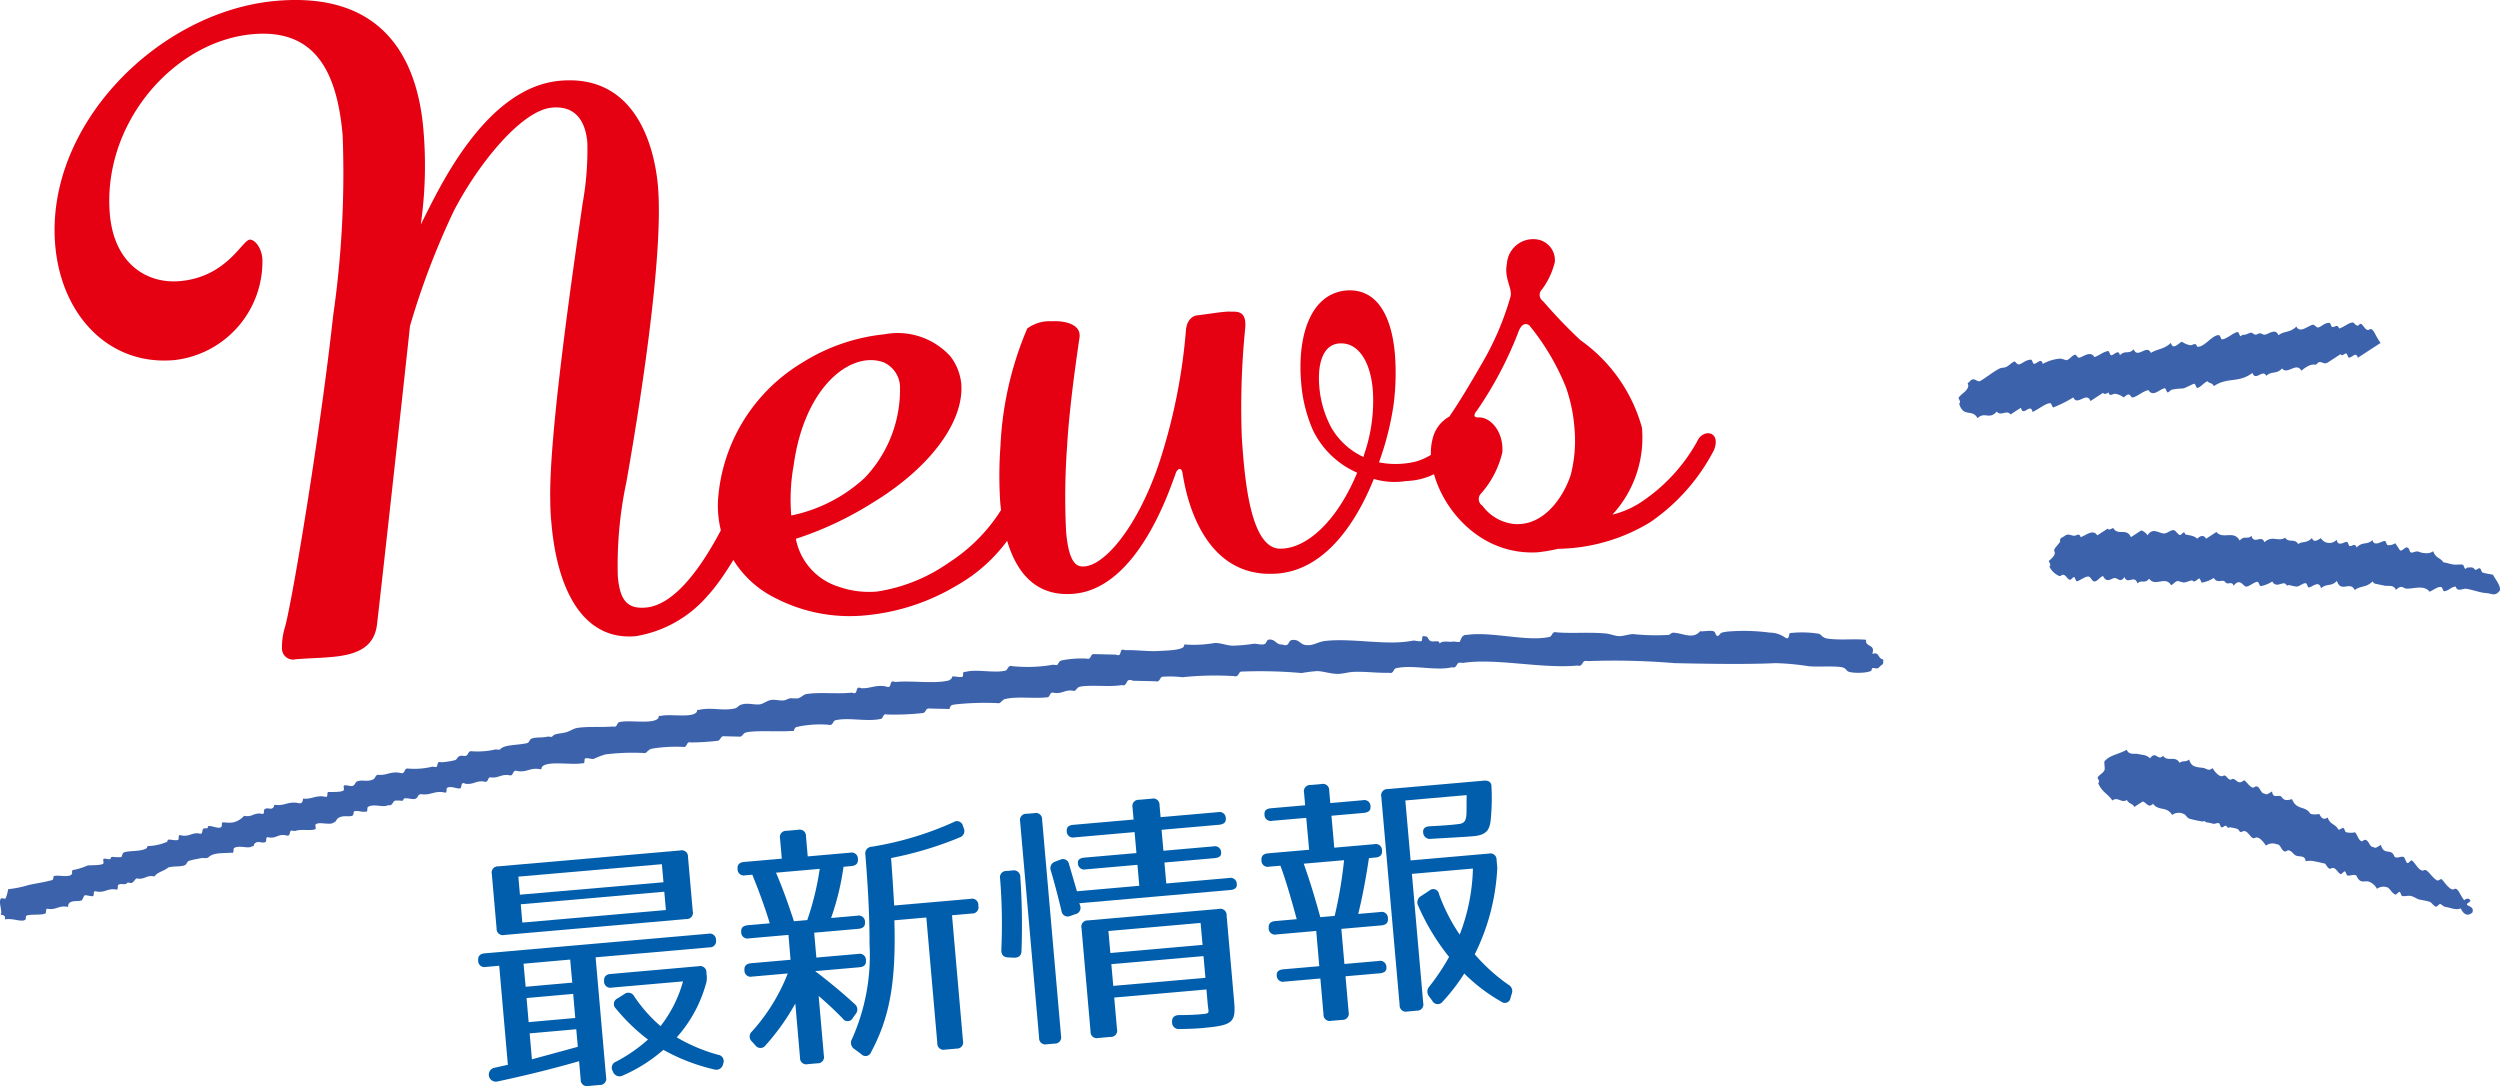 <svg xmlns="http://www.w3.org/2000/svg" viewBox="0 0 120.575 52.379"><g id="レイヤー_2" data-name="レイヤー 2"><g id="レイヤー_1-2" data-name="レイヤー 1"><g id="ttl_news"><path d="M34.533,45.334a.3.3,0,0,1-.312.357l-5.495.481.506,5.786a.3.3,0,0,1-.312.37l-.542.048a.3.3,0,0,1-.371-.31l-.078-.885c-1.266.365-2.549.682-3.948.981a.338.338,0,1,1-.135-.663l.649-.145-.418-4.776-.644.057a.3.3,0,0,1-.37-.311c-.018-.2.085-.326.313-.345l10.787-.945A.3.3,0,0,1,34.533,45.334ZM33.1,44.326l-8.779.768a.3.3,0,0,1-.37-.312l-.23-2.626a.3.3,0,0,1,.311-.372l8.779-.767a.3.3,0,0,1,.371.311l.23,2.626A.3.3,0,0,1,33.1,44.326ZM31.922,41.68l-6.922.6.076.871,6.923-.6Zm.117,1.327-6.923.606.077.883,6.923-.605ZM27.5,46.28l-2.249.2.1,1.112,2.249-.2Zm.145,1.655-2.249.2.1,1.162,2.248-.2Zm.223,2.552-.075-.847-2.248.2.109,1.251C26.153,50.955,26.924,50.747,27.869,50.487Zm6.176-3.023a6.467,6.467,0,0,1-1.405,2.567,8.233,8.233,0,0,0,2,.843.306.306,0,0,1,.241.424l-.01.039a.328.328,0,0,1-.424.241,9.282,9.282,0,0,1-2.451-.944,7.507,7.507,0,0,1-1.965,1.241.333.333,0,0,1-.461-.176l-.016-.037a.309.309,0,0,1,.163-.459,7.681,7.681,0,0,0,1.537-1.064,9.264,9.264,0,0,1-1.558-1.505.294.294,0,0,1,.085-.478l.327-.208a.317.317,0,0,1,.478.1,7.058,7.058,0,0,0,1.273,1.442,6.134,6.134,0,0,0,1.084-2.158l-3.436.3a.3.3,0,0,1-.371-.31c-.018-.2.086-.328.313-.347L33.7,46.6a.3.3,0,0,1,.371.311l.012.126A.984.984,0,0,1,34.045,47.464Z" style="fill:#005eac"/><path d="M41.377,41.439c.017.2-.088.311-.315.332l-.379.033a12.528,12.528,0,0,1-.6,2.471l1.264-.111a.3.3,0,0,1,.371.312c.016.189-.089.3-.316.321l-2.134.187.105,1.2,2.021-.177a.3.3,0,0,1,.37.312c.018.2-.087.312-.314.332l-2.135.186c.736.561,1.368,1.091,1.909,1.59a.333.333,0,0,1,.042.481l-.137.19a.28.28,0,0,1-.481.029c-.35-.364-.738-.724-1.165-1.094l.252,2.879a.3.3,0,0,1-.311.371l-.467.041a.3.3,0,0,1-.372-.311L38.358,48.4a10.968,10.968,0,0,1-1.439,2.021.3.3,0,0,1-.484,0l-.169-.188a.32.32,0,0,1,0-.483,9.139,9.139,0,0,0,1.728-2.8l-1.717.151a.3.3,0,0,1-.372-.31q-.025-.3.315-.334l1.908-.167-.1-1.2-1.908.167a.3.3,0,0,1-.371-.312c-.016-.189.088-.3.316-.321l1.061-.093c-.251-.831-.549-1.62-.842-2.344l-.341.029a.3.3,0,0,1-.37-.31q-.027-.3.314-.334l1.819-.159-.085-.972a.3.3,0,0,1,.311-.371l.569-.049a.3.3,0,0,1,.371.31l.085.973,2.059-.18A.3.3,0,0,1,41.377,41.439Zm-3.086,2.993.644-.057a13.458,13.458,0,0,0,.6-2.47l-2.109.184C37.759,42.862,38.029,43.627,38.291,44.432ZM46.3,40.383a17.177,17.177,0,0,1-3.323,1c.077,1.023.119,1.8.15,2.29l3.688-.322a.3.3,0,0,1,.371.31l0,.026a.3.3,0,0,1-.311.372l-.96.084.53,6.062a.3.3,0,0,1-.311.37l-.556.049a.3.3,0,0,1-.371-.31l-.53-6.063-1.541.135c.087,3.033-.238,4.7-1.124,6.359a.281.281,0,0,1-.476.093l-.34-.251a.355.355,0,0,1-.105-.474,9.871,9.871,0,0,0,.846-4.592c.006-1.1-.056-2.529-.2-4.3a.319.319,0,0,1,.3-.382,15.632,15.632,0,0,0,3.956-1.187.294.294,0,0,1,.448.177l.034.1A.324.324,0,0,1,46.3,40.383Z" style="fill:#005eac"/><path d="M49.21,42.306a34.182,34.182,0,0,1,.057,3.558c-.006.23-.137.331-.367.326l-.281-.014c-.229-.006-.33-.138-.325-.366a27.316,27.316,0,0,0-.06-3.444.3.3,0,0,1,.313-.359l.29-.025A.312.312,0,0,1,49.21,42.306Zm1.656,8.027-.379.032a.3.3,0,0,1-.371-.311L49.2,39.62a.3.3,0,0,1,.311-.371l.379-.032a.3.3,0,0,1,.371.311l.913,10.433A.3.3,0,0,1,50.866,50.333ZM59.12,39.478c.015.177-.091.275-.319.3l-2.778.243.088,1.011,2.412-.211a.3.3,0,0,1,.372.31c.013.152-.094.237-.322.258l-2.412.211.088,1.011,3.032-.266a.3.3,0,0,1,.37.312c.014.151-.092.25-.319.269l-7.276.637.034.1a.311.311,0,0,1-.23.428l-.235.083a.3.3,0,0,1-.429-.241c-.159-.662-.331-1.32-.513-1.941a.328.328,0,0,1,.217-.439l.221-.083a.3.3,0,0,1,.44.216l.38,1.3,3.007-.264-.089-1.011-2.5.219a.3.3,0,0,1-.37-.312c-.013-.15.094-.236.321-.256l2.5-.219-.089-1.011-2.9.255a.3.3,0,0,1-.371-.313q-.023-.264.318-.293l2.906-.255-.052-.581a.3.3,0,0,1,.312-.371l.619-.054a.3.3,0,0,1,.371.311l.051.581,2.779-.243A.3.3,0,0,1,59.12,39.478Zm-1.064,10.1c-.279.025-.7.049-1.167.052a.32.32,0,0,1-.36-.325c-.018-.214.1-.339.327-.347.395,0,.762-.015,1.015-.037.53-.047.418-.024.376-.505l-.061-.695-4.447.39.134,1.528a.3.3,0,0,1-.311.371l-.594.053a.3.3,0,0,1-.371-.313l-.436-4.989a.3.3,0,0,1,.311-.37l6.316-.553a.3.3,0,0,1,.371.311l.364,4.156C59.61,49.3,59.458,49.453,58.056,49.575Zm-.151-5.065-4.446.39.093,1.061L58,45.572Zm.14,1.6L53.6,46.5l.092,1.049,4.446-.39Z" style="fill:#005eac"/><path d="M66.1,38.906c.015.176-.091.275-.318.3l-1.566.137.135,1.541,1.932-.169a.3.3,0,0,1,.371.311c.018.2-.087.312-.314.333l-.316.027c-.129.852-.281,1.732-.516,2.693l1.061-.092a.3.3,0,0,1,.371.31c.018.2-.087.314-.314.334l-1.933.169.148,1.693,1.655-.145a.3.3,0,0,1,.371.312c.014.163-.092.261-.319.282l-1.654.144.151,1.731a.3.3,0,0,1-.311.372l-.531.046a.3.3,0,0,1-.37-.312l-.152-1.73-1.731.151a.3.3,0,0,1-.371-.311c-.014-.164.091-.263.319-.283l1.731-.151L63.482,44.9l-1.92.168a.3.3,0,0,1-.372-.313c-.017-.2.087-.312.315-.332l1.036-.091c-.281-1.032-.537-1.913-.786-2.579l-.543.047a.3.3,0,0,1-.371-.31q-.027-.3.315-.334l1.983-.172L63,39.445l-1.642.143a.3.3,0,0,1-.371-.312c-.015-.177.09-.275.318-.294l1.642-.144-.053-.606a.3.3,0,0,1,.312-.371l.53-.046a.3.3,0,0,1,.371.31l.053.607,1.567-.137A.3.3,0,0,1,66.1,38.906Zm-2.423,5.329.694-.061a20.913,20.913,0,0,0,.453-2.687l-1.946.169C63.182,42.5,63.435,43.353,63.678,44.235Zm8.256-6.31a10.863,10.863,0,0,1-.036,1.62c-.056.538-.254.735-.861.787-.341.031-1.013.064-2.025.126a.322.322,0,0,1-.372-.324c-.016-.176.1-.275.343-.284.723-.037,1.077-.069,1.392-.109.289-.038.351-.209.356-.58l.005-.813-2.956.258.254,2.892,3.776-.33a.3.3,0,0,1,.372.311l.033.379a10.461,10.461,0,0,1-1.087,4.17,8.9,8.9,0,0,0,1.617,1.461.347.347,0,0,1,.166.444l-.059.2a.275.275,0,0,1-.443.178,8.386,8.386,0,0,1-1.786-1.358,9.292,9.292,0,0,1-1.052,1.365.29.29,0,0,1-.487-.046l-.159-.216a.37.37,0,0,1,.021-.486,10.667,10.667,0,0,0,.945-1.418,10.7,10.7,0,0,1-1.5-2.491.342.342,0,0,1,.152-.446l.4-.264a.278.278,0,0,1,.46.165,8.579,8.579,0,0,0,1,1.96,9.433,9.433,0,0,0,.637-3.186l-2.943.257.545,6.226a.3.3,0,0,1-.311.372l-.455.04a.3.3,0,0,1-.371-.312L66.62,38.428a.3.3,0,0,1,.31-.371l4.636-.406C71.794,37.631,71.929,37.722,71.934,37.925Z" style="fill:#005eac"/><path d="M114.818,16.539l-1.1.715c-.084-.324-.276.007-.431-.006-.049-.005-.08-.2-.13-.2-.094-.01-.2.176-.265.031-.2.129-.4.26-.6.39s-.263-.016-.432-.006c-.05,0-.155.144-.2.129-.1-.03-.321-.007-.667.291-.222-.448-.68.217-.926-.112-.3.306-.483.1-.768.356-.155-.35-.521.285-.661-.142-.686.513-1.192.183-1.866.639-.077-.18-.206-.111-.3-.236-.177.055-.318.288-.5.324-.03.008-.095-.192-.13-.2-.074-.016-.378.188-.566.225a2.867,2.867,0,0,0-.531.058c-.067.023-.132.122-.2.131-.035.005-.095-.2-.129-.2-.264.028-.562.456-.8.088-.315.078-.527.317-.767.356-.072.011-.1-.179-.23-.137-.074.025-.129.1-.2.131a.891.891,0,0,0-.4-.171c-.123-.018-.258.171-.33-.07-.107.091-.194.093-.266.029l-.6.39c-.185-.483-.633.266-.826-.175a5.982,5.982,0,0,1-.969.484c-.027.007-.1-.2-.13-.2-.2-.03-.552.272-.867.42-.1-.477-.461.271-.561-.206q-.252.162-.5.325c-.177-.251-.485.11-.663-.141-.377.419-.571-.02-.932.32-.245-.468-.689-.01-.886-.708.1-.066,0-.173-.03-.266.105-.2.445-.319.472-.59.006-.067-.083-.126.036-.166.24-.32.345,0,.53-.059.3-.171.608-.43.9-.585.17-.091.222-.034.366-.1s.258-.221.4-.26c.037-.009.124.171.231.136.184-.059.3-.212.567-.225.043,0,.086.192.13.2.138.03.359-.329.431.006a2.045,2.045,0,0,1,.832-.255c.064-.012.286.084.331.072.138-.04.259-.242.4-.26.081-.011.09.18.23.135.192-.062.519-.331.7-.023.228-.073.459-.273.667-.291.04,0,.088.192.13.2.138.029.358-.331.431.006.259-.272.408-.019.667-.291.185.483.633-.265.826.176.334-.209.609-.154.968-.484.1.367.339.033.532-.059a.909.909,0,0,0,.4.171c.122.017.258-.172.33.069.336.07.762-.614,1.068-.549.042.008.091.2.13.2.248-.021.551-.334.767-.356.04,0,.09.2.13.2s.069-.069.1-.066c.138.014.2-.039.366-.094.127-.045.193.15.33.07.233-.134.24.071.43.006s.482-.287.6.04c.31-.231.54-.1.869-.42.165.356.584-.06.8-.089.059-.008.183.144.231.136.179-.027.321-.24.567-.224.047,0,.081.195.129.2.13.015.254-.168.331.072.247-.072.456-.285.667-.291.068,0,.2.29.33.07.151-.065.26.388.461.271S114.533,16.171,114.818,16.539Z" style="fill:#3d62ac;fill-rule:evenodd"/><path d="M120.567,28.483c-.23.3-.386.143-.633.124-.351-.025-.6-.145-.991-.211-.14-.023-.439.175-.5-.106-.233.016-.331.2-.566.225-.04,0-.089-.193-.13-.2-.162-.035-.322.109-.567.224-.266-.332-.712-.149-1.092-.147-.19,0-.236-.225-.531.059-.112-.272-.374-.161-.561-.206-.113-.026-.22-.045-.331-.07-.082-.018-.172-.01-.231-.135-.328.322-.558.189-.867.418-.218-.464-.668.159-.856-.44-.3.3-.483.1-.768.354-.1-.419-.441-.035-.595-.04-.048,0-.083-.191-.131-.2-.146-.031-.312.167-.467.159a3.1,3.1,0,0,1-.33-.07c-.089-.021-.084.077-.165-.035-.136-.188-.467.218-.662-.142a1.51,1.51,0,0,1-.566.225c-.039,0-.09-.184-.13-.2-.12-.046-.41.224-.567.224-.13,0-.3-.45-.6-.04-.089-.259-.285-.018-.4-.171-.135-.188-.373.1-.56-.207a1.562,1.562,0,0,1-.568.225c-.042,0-.087-.2-.13-.2s-.148.112-.2.13c-.118.04-.1-.045-.165-.036-.111.016-.221.076-.365.1-.064.009-.288-.082-.33-.07-.111.031-.193.156-.3.2-.275-.468-.771.1-1.057-.313-.23.268-.352.027-.567.226-.136-.444-.479.085-.626-.307-.217.331-.327-.011-.532.06-.151.051-.331.221-.5-.106-.14.032-.26.245-.4.26s-.177-.221-.3-.236c-.162-.021-.473.234-.567.225-.051-.006-.078-.189-.13-.2s-.142.138-.2.13c-.125-.018-.177-.209-.3-.236-.139-.032-.12.115-.265.03a.908.908,0,0,1-.425-.436c.1-.066,0-.173-.031-.266.105-.088.365-.3.272-.461-.062-.107.128-.254.271-.461.023-.034-.034-.092.036-.164.053-.058.144-.077.2-.131.181-.118.275-.007.431,0,.134.012.25-.166.331.072.282-.112.6-.4.8-.09.169-.108.335-.217.5-.325.067.1.173,0,.266-.03.232.4.64-.032.856.442l.5-.326a.574.574,0,0,1,.3.237c.26-.4.535-.092.8-.089.161,0,.306-.176.467-.16.093.009.2.224.3.236.052.006.151-.147.2-.13.027.009.036.093.065.1.192.048.432.061.561.207.178-.166.327-.184.43,0l.5-.325c.322.383.831-.11,1.123.413.229-.266.351-.027.566-.225.135.444.48-.085.626.306.392-.353.634,0,1-.218.174.268.459.012.627.306.235-.155.406-.019.665-.29.094.245.268.1.433.006a.473.473,0,0,0,.76.075c.062.373.382.079.5.106.052.012.078.2.13.2.129.014.254-.169.331.07.3-.306.483-.1.767-.355.085.345.454.024.6.041.051.006.08.194.13.2a.556.556,0,0,0,.367-.094l.2.3c.077.174.258-.12.365-.095.178.044.074.313.3.236.322-.11.222.025.6.041a.544.544,0,0,0,.365-.095c.128.354.341.3.492.537.164.018.3.079.5.106.131.019.3-.02.433.007.05.01.077.194.129.2.031,0,.069-.067.1-.064.111.01.245-.049.33.07s.16-.06.267-.029c.057.016.072.178.13.2.132.049.349.072.5.107C120.383,27.983,120.621,28.264,120.567,28.483Z" style="fill:#3d62ac;fill-rule:evenodd"/><path d="M119.114,43.385c.116.1-.139.163-.135.232.006.089.384.1.259.4-.245.2-.418.075-.56-.206-.209.106-.475-.032-.762-.076-.043-.006-.2-.141-.23-.136-.05.008-.155.143-.2.131-.109-.03-.2-.193-.3-.236a4.279,4.279,0,0,0-.495-.106c-.139-.039-.255-.136-.4-.171s-.281.02-.43,0c-.054-.009-.076-.19-.13-.2s-.153.147-.2.13c-.152-.054-.224-.234-.361-.336a.525.525,0,0,0-.531.059.69.69,0,0,0-.361-.337c-.234-.1-.43.146-.626-.3-.128-.085-.289.017-.431-.006-.054-.009-.077-.189-.13-.2s-.149.145-.2.13c-.135-.04-.255-.39-.462-.271-.121.07-.206-.136-.294-.236-.128-.018-.3-.076-.5-.106a.961.961,0,0,0-.431-.006c-.038-.3-.269-.2-.46-.27-.122-.049-.16-.166-.3-.236s-.161.065-.267.03c-.155-.054-.193-.362-.359-.337a.527.527,0,0,0-.533.06c-.1-.155-.338-.48-.526-.373-.208.121-.344-.467-.625-.3-.127.073-.129-.1-.231-.135a2.247,2.247,0,0,0-.33-.072c-.089-.02-.084.077-.165-.034-.092-.128-.158.052-.266.029-.056-.012-.074-.186-.131-.2-.081-.022-.182.047-.265.03a3.127,3.127,0,0,0-.331-.071c-.086-.01-.043-.1-.164-.035a5.132,5.132,0,0,1-.662-.141c-.128-.051-.168-.21-.295-.236a.526.526,0,0,0-.532.06c-.253-.436-.654-.174-.922-.543-.224.244-.328-.081-.5-.106l-.4.26c-.1-.188-.261-.132-.361-.336-.268.174-.424-.176-.7.025-.218-.327-.494-.39-.686-.839.1-.066,0-.173-.029-.265.088-.149.263-.2.335-.36.037-.082-.034-.387.006-.432.269-.3.621-.309,1.068-.549.112.275.373.159.561.206.21.052.384.028.561.206.285-.391.372.151.632-.124.218.327.583-.039.792.342.171-.131.291-.015.466-.161.1.394.389.361.691.408.135.02.253.178.431.005.1.154.338.479.525.371.151-.086.226.269.4.171.2-.115.274.335.6.041.152.109.2.236.361.336.127.077.152-.067.266-.03.155.053.193.361.36.337.092.107.237-.034.366-.1.032.4.343.108.46.272s.23.176.5.1c.225.565.63.289.887.708a.879.879,0,0,0,.43.006c.1.222.224.3.4.17.127.353.34.3.491.537.047.14.2-.058.266-.029s.071.183.129.2a.878.878,0,0,0,.433.007c.107.107.143.3.259.4s.146-.07.266-.029c.155.052.193.361.359.337.093.107.239-.035.367-.1.143.546.493.118.656.572.118.1.3-.033.431.006.079.025.115.289.2.3.043.007.163-.147.2-.129.144.072.378.594.592.472.143-.083.331.285.59.471.116.084.176-.074.265-.03.056.028.4.582.591.473s.276.271.49.536C118.955,43.324,119.042,43.322,119.114,43.385Z" style="fill:#3d62ac;fill-rule:evenodd"/><path d="M90,30.856c-.055.378.473.188.3.68.312-.091.26.114.424.234.053.039.131,0,.1.114.029.153-.051.171-.116.222-.032.026-.095.1-.112.11-.12.075-.321-.094-.328.1,0,.118-.743.185-1.086.087-.17-.049-.108-.195-.424-.234-.427-.052-.984,0-1.514-.035a12.394,12.394,0,0,0-1.619-.151c-1.252.064-3.232.037-4.87,0a35,35,0,0,0-4.109-.1c-.069.011-.148-.021-.216,0-.121.028-.115.287-.333.216-1.727.164-3.945-.366-5.515-.129-.069.01-.148-.02-.216-.005-.121.029-.114.287-.332.217-.805.189-1.9-.139-2.708.049-.12.028-.114.286-.332.216-.59.018-1.169-.069-1.73-.041-.272.015-.5.1-.762.095-.31,0-.671-.123-.969-.135a7.437,7.437,0,0,0-.76.095,22.487,22.487,0,0,0-2.92-.069c-.122.029-.115.288-.332.217a15.053,15.053,0,0,0-2.491.054,5.109,5.109,0,0,0-.974-.023c-.121.028-.114.287-.332.217l-1.081-.025c-.4-.172-.219.3-.549.211-.59.1-1.378-.018-1.95.066-.226.033-.172.135-.333.217-.442-.1-.561.159-.977.089-.238-.067-.161.211-.332.217-.638.068-1.383-.046-1.951.067-.176.034-.115.029-.22.106-.054.039-.1.14-.22.107a13.359,13.359,0,0,0-2.059.064c-.166.038-.131,0-.22.107-.039.048,0,.142-.112.11l-.865-.02c-.23-.038-.172.17-.333.216a12.771,12.771,0,0,1-1.734.072c-.237-.068-.161.21-.332.216-.681.142-1.519-.09-2.167.062-.121.028-.114.286-.331.216a5.3,5.3,0,0,0-1.41.08c-.165.052-.127-.008-.221.106-.039.048,0,.142-.112.11-.7.055-1.583-.033-2.167.061-.223.036-.172.133-.332.217l-.757-.018c-.228-.033-.175.165-.332.217a12.268,12.268,0,0,1-1.3.081c-.238-.067-.161.21-.333.217a7.305,7.305,0,0,0-1.517.076c-.169.048-.115.03-.22.108-.054.039-.1.139-.221.107a10.643,10.643,0,0,0-1.842.069,4.028,4.028,0,0,0-.549.211c-.112.039-.333-.074-.432-.01-.046.03.017.279-.116.222-.495.109-1.7-.138-1.955.178-.038.048,0,.142-.111.11-.47-.09-.617.176-1.085.087-.238-.068-.162.21-.333.216-.443-.1-.561.159-.977.089-.119.025-.081.221-.224.219-.442-.1-.561.159-.978.089-.218-.125-.159.187-.224.219-.129.065-.452-.138-.648-.015-.047.03.016.28-.117.222-.477-.1-.654.134-1.085.086-.229-.036-.172.17-.332.218s-.374-.06-.541-.013c-.033.009-.009.106-.112.109a1.268,1.268,0,0,0-.325-.007c-.12.045-.113.273-.332.215-.23.141-.687-.093-.977.09-.045.03.016.28-.115.222-.167.041-.379-.069-.542-.013-.041.014-.009.2-.116.222-.192.048-.424-.041-.652.1-.1.06-.1.194-.225.218-.167.153-.71-.062-.868.093-.028.027.023.208-.008.224-.193.1-.677-.014-.977.089-.039.013-.192-.035-.217-.005-.077.092-.007.286-.224.219-.4-.089-.471.18-.869.092-.129-.04-.06.185-.116.221-.17.108-.377-.1-.544.1-.039.047,0,.141-.113.109-.147.151-.608-.073-.868.092-.047.029.016.28-.117.221-.356.036-.86-.015-1.089.2-.137.128-.224,0-.545.1a2.469,2.469,0,0,0-.437.1c-.1.053-.081.177-.223.219-.217.066-.486.02-.762.095-.191.176-.515.209-.664.433-.4-.089-.471.18-.869.092-.093.074-.115.157-.224.219-.041.023-.187-.039-.217-.005-.126.151-.264-.01-.436.1-.047.031.017.28-.116.222-.416-.069-.535.188-.977.089-.13-.037-.059.183-.116.222-.079.055-.372-.082-.433-.01-.019.024-.095.212-.115.221-.195.088-.676-.061-.662.322-.442-.1-.561.158-.977.089-.128-.04-.059.185-.116.221-.142.09-.66.039-.869.092-.142.036-.024.164-.116.221-.185.118-.6-.1-.973-.022.047-.19-.077-.214-.208-.229.121-.138-.131-.63.027-.785.028-.027.2.038.217,0a1.95,1.95,0,0,0,.123-.445,5.233,5.233,0,0,0,.981-.2c.353-.08.678-.12.981-.2.162-.043.224-.014.225-.219.128-.1.728.077.869-.091.074-.089-.039-.217.116-.223a3.108,3.108,0,0,0,.656-.208c.086-.025.658.007.762-.095.027-.026-.024-.208.008-.224.085-.042.232.036.323.008.037-.011.007-.106.113-.109a1.966,1.966,0,0,0,.433.01s.053-.2.116-.222c.252-.1.818-.028,1.089-.2.062-.038-.014-.1.112-.109a2.518,2.518,0,0,0,.873-.2c.062-.039-.014-.105.112-.11.094,0,.354.06.432.01.046-.028-.016-.279.116-.22.4.095.522-.125.869-.093.227.1.15-.156.225-.219s.241.041.22-.106c.088-.106.534.151.648.015.075-.089-.038-.217.117-.222a1.744,1.744,0,0,0,.432.01,1,1,0,0,0,.553-.323c.4.088.471-.181.869-.092.129.036.059-.182.116-.222.177-.122.3.062.436-.1.039-.049,0-.142.113-.11.431.047.606-.186,1.085-.088.182.046.207-.081.224-.218.431.047.607-.185,1.086-.086.128.035.058-.183.115-.223.042-.029.635.03.761-.094.026-.025-.022-.21.008-.224.121-.054.307.057.432.01s.095-.174.225-.219c.243-.084.476.044.761-.094.106-.052.09-.2.224-.219.431.047.607-.186,1.085-.087.238.067.161-.21.333-.216a3.611,3.611,0,0,0,1.193-.085c.038-.013.191.035.217.005.076-.092.006-.285.223-.219a3.567,3.567,0,0,0,.653-.1c.145-.034.1-.209.332-.217.057,0,.165.028.217,0,.109-.048.088-.2.224-.219a3.838,3.838,0,0,0,1.193-.084c.035-.006.2.03.217,0,.2-.244.845-.193,1.309-.306.11-.027.1-.176.224-.219.241-.084.492-.022.762-.094.036-.01.193.032.215.005.141-.167.282-.121.657-.209.176-.041.37-.182.549-.212.526-.086,1.113-.02,1.734-.072.238.069.161-.21.332-.215.473-.111,1.6.118,1.846-.182.039-.047,0-.142.113-.109.453-.12,1.5.109,1.738-.183.038-.049,0-.143.112-.11.588-.144,1.156.063,1.734-.072.171-.04.13-.161.44-.214.23-.039.527.045.758.018.18-.022.354-.18.548-.212s.459.051.648.015c.105-.019.172-.091.329-.1a1.762,1.762,0,0,0,.324.007c.193-.056.244-.187.441-.213.7-.095,1.405.015,2.167-.062.344.147.095-.361.44-.214.446.025.684-.179,1.193-.084.346.147.1-.361.441-.215.8-.076,1.808.085,2.491-.053.176-.036.115-.03.221-.107.062-.046-.015-.106.111-.109.094,0,.355.059.433.01.046-.029-.016-.281.116-.222.559-.162,1.378.068,1.95-.067.122-.028.115-.286.333-.216a7.2,7.2,0,0,0,1.95-.067c.038-.011.193.033.216.005.08-.094.084-.187.225-.218a4.963,4.963,0,0,1,1.193-.085c.238.067.161-.21.332-.217l1.082.026c.345.146.1-.36.44-.214.539-.021,1.084.07,1.622.038.322-.019,1.063-.032,1.2-.2.039-.047,0-.141.112-.109a6.1,6.1,0,0,0,1.409-.079c.332.009.576.131.862.132a8.343,8.343,0,0,0,.977-.089c.16-.02.391.069.541.013.112-.042.085-.208.224-.219.317-.022.323.26.641.239.335.136.269-.17.441-.214.4-.065.405.252.748.242.281.036.544-.166.873-.2,1.321-.151,2.971.238,4.222-.014.106-.022.342.069.433.01.046-.03-.018-.279.115-.221.226-.019.168.166.317.231s.431-.083.428.123c.164-.177.45-.052.653-.1.053-.011.291.046.325.008s.085-.36.336-.328c1.2-.178,2.926.344,4,.093.121-.028.114-.287.332-.217.768.063,1.553-.022,2.379.056.234.022.429.122.645.127.2,0,.42-.083.653-.1a10.728,10.728,0,0,0,1.73.041c.09-.018.112-.11.221-.107.45.012.966.351,1.3-.082-.019.059.493-.053.649.015.109.048.07.211.208.229.172-.143.062-.161.44-.214a9.352,9.352,0,0,1,2.055.048,1.3,1.3,0,0,1,.749.242c.217.129.163-.191.225-.219a5.176,5.176,0,0,1,1.405.033c.111.037.147.2.425.234C88.768,30.887,89.365,30.8,90,30.856Z" style="fill:#3d62ac;fill-rule:evenodd"/><path d="M36.335,24.41c.1,1.171-1.554,3.638-2.187,4.3a5.818,5.818,0,0,1-3.492,1.974c-2.465.216-3.768-2.113-4.058-5.425a11,11,0,0,1-.058-1.136c-.081-3.25,1.231-12,1.558-14.3a14.643,14.643,0,0,0,.23-2.95c-.085-.97-.523-1.786-1.7-1.683-1.494.13-3.585,2.756-4.735,4.972a37,37,0,0,0-2.119,5.561c-.629,5.836-1.519,13.811-1.59,14.389-.141,1.192-1.093,1.479-2.224,1.578-.566.05-1.175.061-1.7.107a.535.535,0,0,1-.66-.552,3.235,3.235,0,0,1,.154-1.031c.369-1.377,1.7-9.391,2.313-14.981a48.122,48.122,0,0,0,.459-8.712c-.276-3.153-1.385-5.132-4.335-4.873-3.8.332-7.277,4.3-6.891,8.705C5.51,12.7,7.063,13.7,8.679,13.558c2.262-.2,3-1.973,3.366-2,.2-.018.557.317.61.924A4.782,4.782,0,0,1,8.4,17.368c-3.151.277-5.441-2.17-5.735-5.524C2.157,6.027,7.662.537,13.318.042c5.131-.448,6.8,2.744,7.1,6.179a20.025,20.025,0,0,1-.125,4.611c.732-1.407,3-6.613,6.721-6.938,3.758-.329,4.571,3.386,4.719,5.082.3,3.475-1,11.325-1.52,14.261a19.258,19.258,0,0,0-.416,4.556c.1,1.171.465,1.587,1.354,1.509,2.1-.184,3.862-4.246,4.247-4.972a.743.743,0,0,1,.537-.372.307.307,0,0,1,.2.022C36.263,24.05,36.315,24.168,36.335,24.41Z" style="fill:#e50012"/><path d="M46.152,28.233a10.426,10.426,0,0,1-4.353,1.44,7.8,7.8,0,0,1-4.345-.8,4.967,4.967,0,0,1-2.821-4.8A8.4,8.4,0,0,1,38.7,17.487a9.186,9.186,0,0,1,3.951-1.364,3.438,3.438,0,0,1,3.188,1.064,2.607,2.607,0,0,1,.521,1.3c.159,1.818-1.476,4.079-4.338,5.8a16.448,16.448,0,0,1-3.638,1.7,3.012,3.012,0,0,0,2.034,2.3,4.428,4.428,0,0,0,1.894.242,8.157,8.157,0,0,0,3.46-1.4,8.21,8.21,0,0,0,3.1-3.65.384.384,0,0,1,.639-.138.785.785,0,0,1,.078.89A7.793,7.793,0,0,1,46.152,28.233Zm-7.875-5.784a9.316,9.316,0,0,0-.115,2.413,7.412,7.412,0,0,0,3.546-1.818,6.164,6.164,0,0,0,1.7-4.3,1.333,1.333,0,0,0-.8-1.272C41.05,16.913,38.8,18.617,38.277,22.449Z" style="fill:#e50012"/><path d="M70.458,21.75A3.3,3.3,0,0,1,67.816,23.2,3.516,3.516,0,0,1,66.26,23.1c-.9,2.235-2.457,4.489-4.811,4.572-3.772.168-4.343-4.506-4.412-4.824-.011-.122-.062-.239-.143-.232-.04,0-.158.054-.217.3-.2.465-1.756,5.528-4.955,5.726-2.387.168-3.268-1.994-3.481-4.419a19.413,19.413,0,0,1,.01-2.687,16.341,16.341,0,0,1,1.293-5.692,1.8,1.8,0,0,1,1.191-.348c.363-.032,1.428.038,1.33.781-.1.7-.488,3.257-.6,5.263a33.3,33.3,0,0,0-.046,4.116c.078.888.259,1.565.673,1.651.994.2,2.7-1.7,3.8-4.934A27.741,27.741,0,0,0,57.2,15.908c.041-.452.306-.679.549-.7s1.327-.2,1.572-.178c.287.015.845-.116.728.873a38.229,38.229,0,0,0-.157,5.184c.126,1.9.389,5.381,1.855,5.375,1.3.008,2.769-1.382,3.71-3.664a4.253,4.253,0,0,1-2.134-2.052,7.011,7.011,0,0,1-.569-2.311c-.18-2.061.363-4.227,2.138-4.422,1.615-.142,2.238,1.393,2.383,3.049a11.778,11.778,0,0,1-.067,2.489,14.25,14.25,0,0,1-.7,2.749,4.154,4.154,0,0,0,1.748-.032,2.973,2.973,0,0,0,1.612-1.117.548.548,0,0,1,.6-.094C70.648,21.123,70.709,21.362,70.458,21.75Zm-4.249-2.966c-.117-1.333-.687-2.261-1.579-2.222-.853.033-1.091,1.031-1,2.082a5.023,5.023,0,0,0,.581,1.983,3.473,3.473,0,0,0,1.549,1.413c.033-.086.029-.126.062-.21A7.874,7.874,0,0,0,66.209,18.784Z" style="fill:#e50012"/><path d="M79.59,25.186a8.784,8.784,0,0,1-4.447,1.284,7.732,7.732,0,0,1-1,.169c-3.526.187-5.6-3.539-5.041-5.5a1.644,1.644,0,0,1,.8-1.048c.506-.735,1.038-1.638,1.533-2.495a13.965,13.965,0,0,0,1.421-3.3c.086-.416-.32-.869-.178-1.573a1.269,1.269,0,0,1,1.4-1.182,1.012,1.012,0,0,1,.911,1.1,3.666,3.666,0,0,1-.618,1.316.363.363,0,0,0,.049.566A24.408,24.408,0,0,0,76.216,16.4,7.664,7.664,0,0,1,79.19,20.62a5.468,5.468,0,0,1-1.423,4.2,4.421,4.421,0,0,0,1.526-.7,8.4,8.4,0,0,0,2.562-2.831c.27-.633,1.176-.509.81.417A9.5,9.5,0,0,1,79.59,25.186Zm-5.839-9.5c-.216-.144-.408-.006-.537.372a18.169,18.169,0,0,1-1.992,3.758c-.148.175-.174.34.109.315.569-.01,1.2.709,1.126,1.693a4.593,4.593,0,0,1-1.01,1.961.381.381,0,0,0,.053.607,2.164,2.164,0,0,0,1.543.882c1.557.108,2.469-1.56,2.722-2.4a6.725,6.725,0,0,0,.162-2.335,7.524,7.524,0,0,0-.408-1.877A11.467,11.467,0,0,0,73.751,15.682Z" style="fill:#e50012"/></g></g></g></svg>
